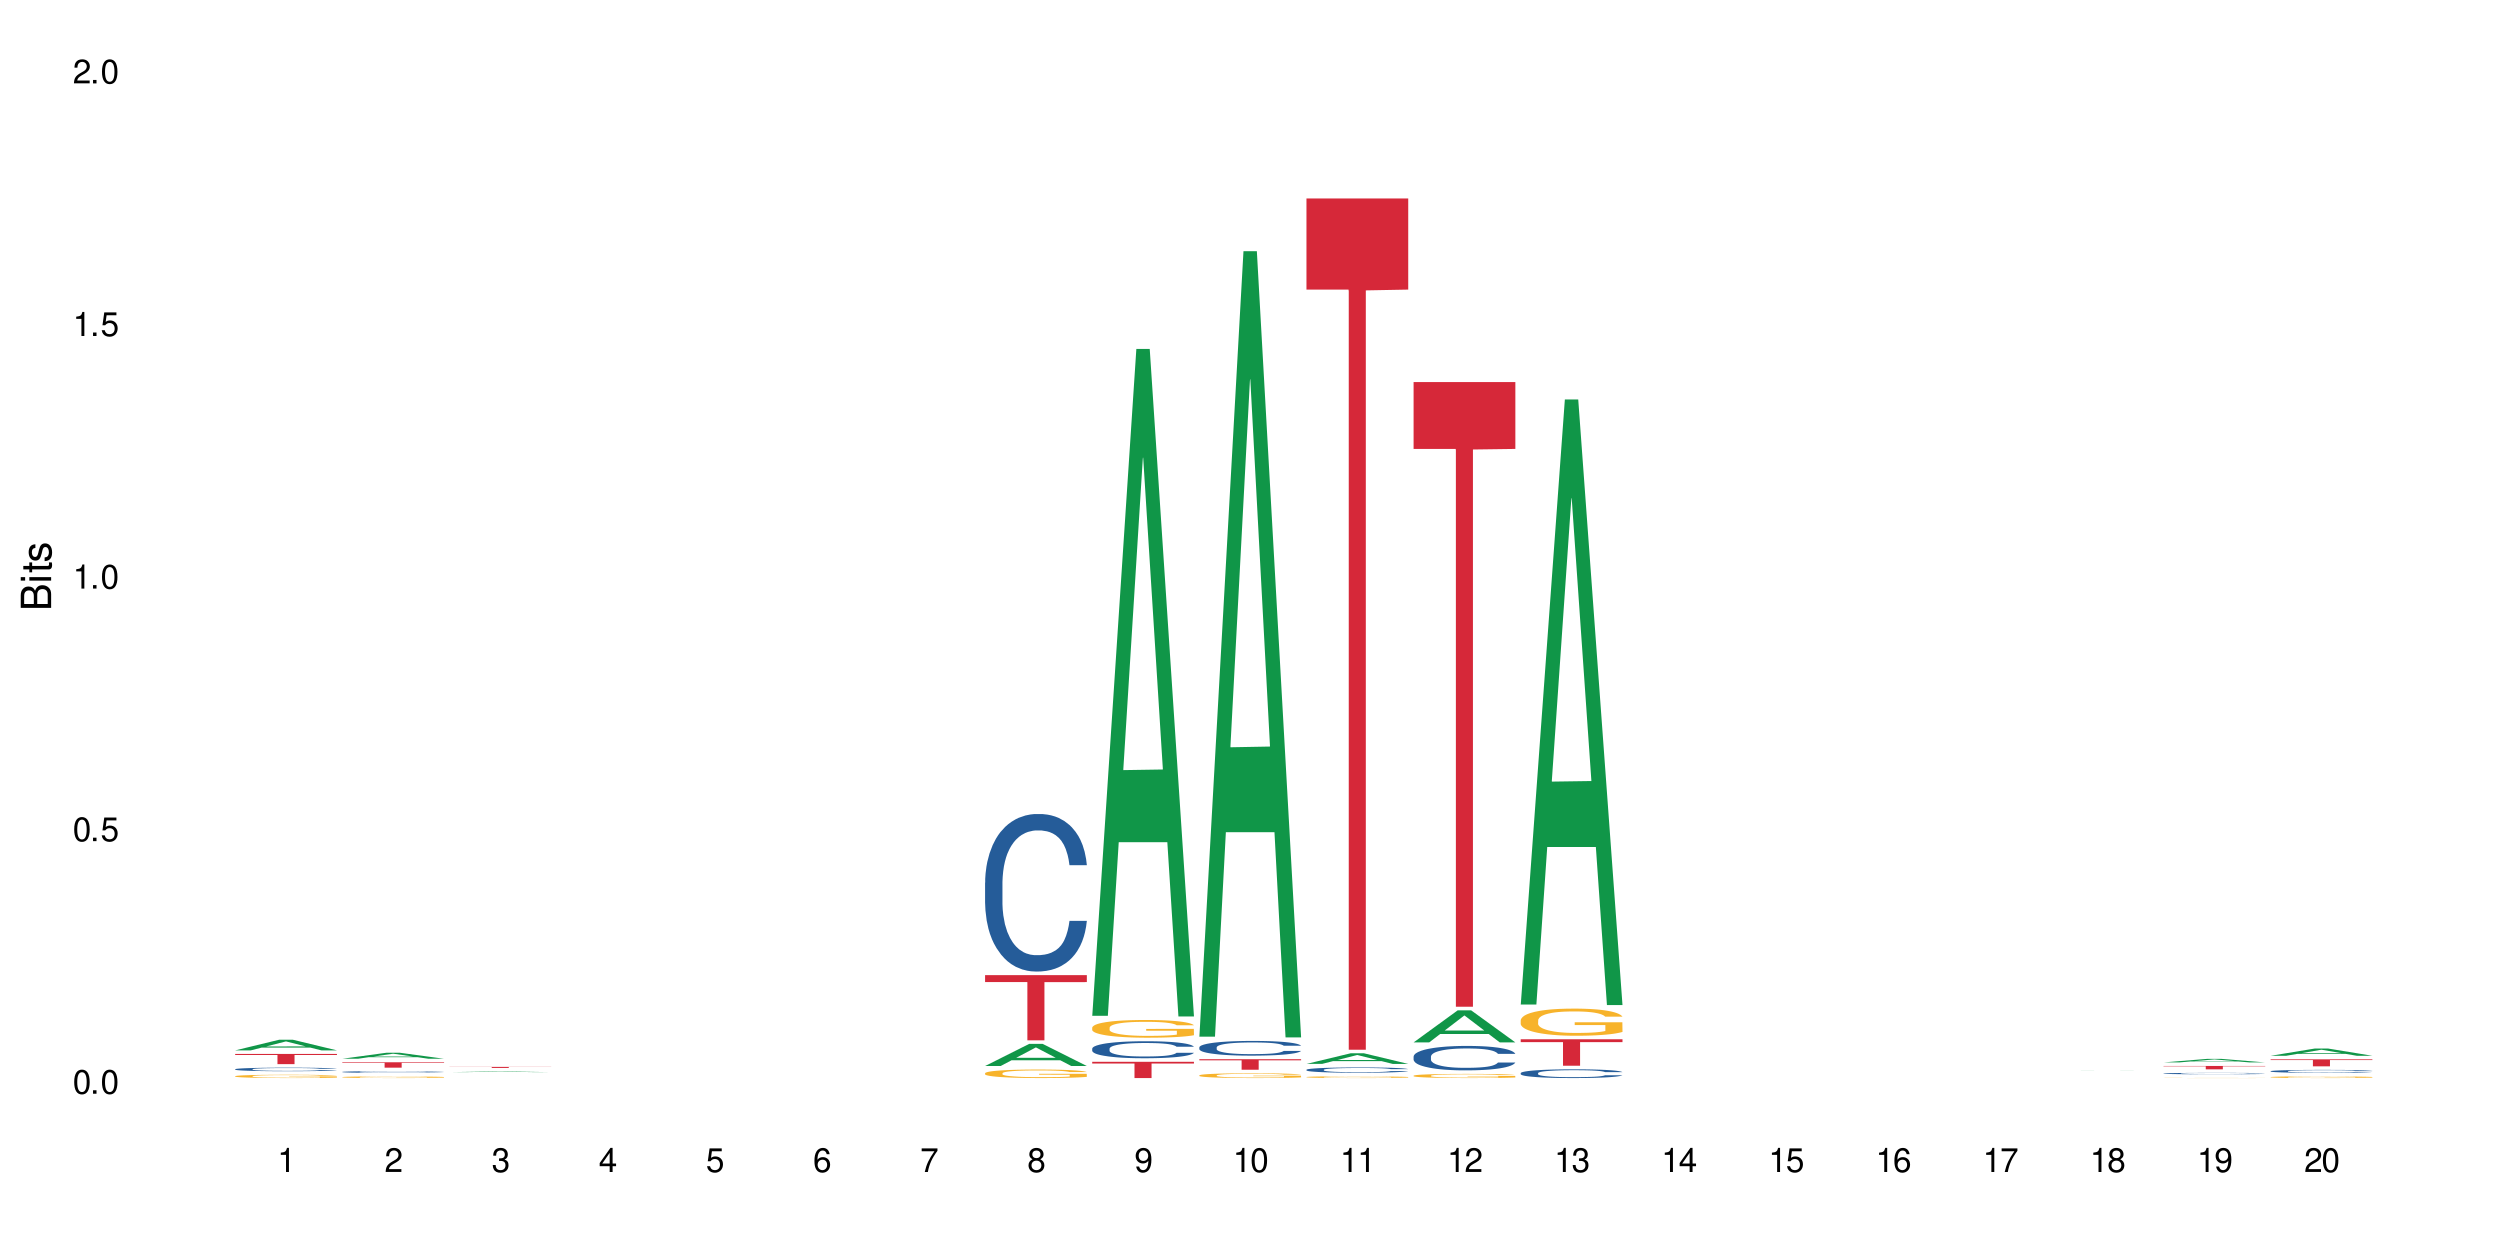 <?xml version="1.0" encoding="UTF-8"?>
<svg xmlns="http://www.w3.org/2000/svg" xmlns:xlink="http://www.w3.org/1999/xlink" width="720" height="360" viewBox="0 0 720 360">
<defs>
<g>
<g id="glyph-0-0">
</g>
<g id="glyph-0-1">
<path d="M 2.641 -6.938 C 2 -6.938 1.422 -6.656 1.078 -6.172 C 0.641 -5.562 0.406 -4.641 0.406 -3.359 C 0.406 -1.016 1.188 0.219 2.641 0.219 C 4.078 0.219 4.859 -1.016 4.859 -3.297 C 4.859 -4.641 4.656 -5.547 4.203 -6.172 C 3.844 -6.656 3.281 -6.938 2.641 -6.938 Z M 2.641 -6.188 C 3.547 -6.188 4 -5.25 4 -3.375 C 4 -1.406 3.562 -0.484 2.625 -0.484 C 1.734 -0.484 1.281 -1.438 1.281 -3.344 C 1.281 -5.25 1.734 -6.188 2.641 -6.188 Z M 2.641 -6.188 "/>
</g>
<g id="glyph-0-2">
<path d="M 1.828 -1 L 0.828 -1 L 0.828 0 L 1.828 0 Z M 1.828 -1 "/>
</g>
<g id="glyph-0-3">
<path d="M 4.562 -6.797 L 1.062 -6.797 L 0.547 -3.094 L 1.328 -3.094 C 1.719 -3.562 2.047 -3.734 2.578 -3.734 C 3.484 -3.734 4.062 -3.109 4.062 -2.094 C 4.062 -1.125 3.484 -0.531 2.578 -0.531 C 1.828 -0.531 1.375 -0.906 1.188 -1.672 L 0.328 -1.672 C 0.453 -1.109 0.547 -0.844 0.75 -0.594 C 1.125 -0.078 1.828 0.219 2.594 0.219 C 3.969 0.219 4.922 -0.781 4.922 -2.219 C 4.922 -3.562 4.031 -4.484 2.719 -4.484 C 2.25 -4.484 1.859 -4.359 1.469 -4.062 L 1.734 -5.969 L 4.562 -5.969 Z M 4.562 -6.797 "/>
</g>
<g id="glyph-0-4">
<path d="M 2.484 -4.938 L 2.484 0 L 3.328 0 L 3.328 -6.938 L 2.766 -6.938 C 2.469 -5.875 2.281 -5.734 0.984 -5.562 L 0.984 -4.938 Z M 2.484 -4.938 "/>
</g>
<g id="glyph-0-5">
<path d="M 4.859 -0.828 L 1.281 -0.828 C 1.359 -1.406 1.672 -1.781 2.5 -2.281 L 3.469 -2.828 C 4.406 -3.344 4.906 -4.062 4.906 -4.906 C 4.906 -5.484 4.672 -6.031 4.266 -6.406 C 3.859 -6.766 3.375 -6.938 2.719 -6.938 C 1.859 -6.938 1.219 -6.625 0.844 -6.031 C 0.609 -5.672 0.5 -5.234 0.484 -4.531 L 1.328 -4.531 C 1.359 -5.016 1.406 -5.281 1.531 -5.516 C 1.75 -5.938 2.188 -6.203 2.703 -6.203 C 3.469 -6.203 4.031 -5.641 4.031 -4.891 C 4.031 -4.344 3.719 -3.859 3.125 -3.516 L 2.234 -3 C 0.812 -2.172 0.406 -1.531 0.328 -0.016 L 4.859 -0.016 Z M 4.859 -0.828 "/>
</g>
<g id="glyph-0-6">
<path d="M 2.125 -3.188 L 2.578 -3.188 C 3.5 -3.188 3.984 -2.766 3.984 -1.922 C 3.984 -1.062 3.469 -0.531 2.594 -0.531 C 1.656 -0.531 1.203 -1 1.156 -2.016 L 0.312 -2.016 C 0.344 -1.453 0.438 -1.094 0.609 -0.781 C 0.953 -0.109 1.625 0.219 2.547 0.219 C 3.953 0.219 4.859 -0.625 4.859 -1.938 C 4.859 -2.828 4.516 -3.297 3.703 -3.594 C 4.344 -3.844 4.656 -4.328 4.656 -5.031 C 4.656 -6.219 3.875 -6.938 2.578 -6.938 C 1.203 -6.938 0.484 -6.172 0.453 -4.703 L 1.297 -4.703 C 1.312 -5.125 1.344 -5.359 1.453 -5.578 C 1.641 -5.969 2.062 -6.203 2.594 -6.203 C 3.344 -6.203 3.797 -5.75 3.797 -5 C 3.797 -4.516 3.609 -4.219 3.25 -4.047 C 3.016 -3.953 2.703 -3.922 2.125 -3.906 Z M 2.125 -3.188 "/>
</g>
<g id="glyph-0-7">
<path d="M 3.141 -1.672 L 3.141 0 L 3.984 0 L 3.984 -1.672 L 4.984 -1.672 L 4.984 -2.438 L 3.984 -2.438 L 3.984 -6.938 L 3.359 -6.938 L 0.266 -2.578 L 0.266 -1.672 Z M 3.141 -2.438 L 1 -2.438 L 3.141 -5.5 Z M 3.141 -2.438 "/>
</g>
<g id="glyph-0-8">
<path d="M 4.781 -5.125 C 4.609 -6.266 3.891 -6.938 2.844 -6.938 C 2.094 -6.938 1.422 -6.578 1.031 -5.953 C 0.594 -5.266 0.406 -4.422 0.406 -3.172 C 0.406 -2 0.578 -1.25 0.984 -0.641 C 1.359 -0.078 1.953 0.219 2.703 0.219 C 3.984 0.219 4.922 -0.75 4.922 -2.094 C 4.922 -3.375 4.062 -4.281 2.844 -4.281 C 2.172 -4.281 1.641 -4.031 1.281 -3.516 C 1.281 -5.234 1.828 -6.188 2.797 -6.188 C 3.391 -6.188 3.797 -5.797 3.938 -5.125 Z M 2.734 -3.531 C 3.547 -3.531 4.062 -2.953 4.062 -2.031 C 4.062 -1.156 3.484 -0.531 2.703 -0.531 C 1.922 -0.531 1.328 -1.188 1.328 -2.078 C 1.328 -2.938 1.906 -3.531 2.734 -3.531 Z M 2.734 -3.531 "/>
</g>
<g id="glyph-0-9">
<path d="M 4.984 -6.797 L 0.438 -6.797 L 0.438 -5.969 L 4.109 -5.969 C 2.5 -3.656 1.828 -2.234 1.328 0 L 2.219 0 C 2.594 -2.172 3.453 -4.047 4.984 -6.094 Z M 4.984 -6.797 "/>
</g>
<g id="glyph-0-10">
<path d="M 3.75 -3.656 C 4.469 -4.094 4.688 -4.438 4.688 -5.078 C 4.688 -6.172 3.844 -6.938 2.641 -6.938 C 1.438 -6.938 0.594 -6.172 0.594 -5.094 C 0.594 -4.438 0.812 -4.094 1.516 -3.656 C 0.734 -3.266 0.359 -2.703 0.359 -1.922 C 0.359 -0.656 1.281 0.219 2.641 0.219 C 3.984 0.219 4.922 -0.656 4.922 -1.922 C 4.922 -2.703 4.531 -3.266 3.75 -3.656 Z M 2.641 -6.188 C 3.359 -6.188 3.812 -5.75 3.812 -5.062 C 3.812 -4.406 3.344 -3.984 2.641 -3.984 C 1.922 -3.984 1.453 -4.406 1.453 -5.078 C 1.453 -5.75 1.922 -6.188 2.641 -6.188 Z M 2.641 -3.266 C 3.484 -3.266 4.062 -2.719 4.062 -1.906 C 4.062 -1.078 3.484 -0.531 2.625 -0.531 C 1.797 -0.531 1.219 -1.094 1.219 -1.906 C 1.219 -2.719 1.781 -3.266 2.641 -3.266 Z M 2.641 -3.266 "/>
</g>
<g id="glyph-0-11">
<path d="M 0.516 -1.578 C 0.672 -0.453 1.406 0.219 2.438 0.219 C 3.188 0.219 3.859 -0.141 4.266 -0.766 C 4.688 -1.453 4.891 -2.297 4.891 -3.547 C 4.891 -4.719 4.703 -5.453 4.312 -6.078 C 3.938 -6.641 3.344 -6.938 2.594 -6.938 C 1.297 -6.938 0.359 -5.969 0.359 -4.625 C 0.359 -3.344 1.234 -2.453 2.453 -2.453 C 3.094 -2.453 3.578 -2.672 4.016 -3.203 C 4 -1.484 3.469 -0.531 2.5 -0.531 C 1.906 -0.531 1.484 -0.906 1.359 -1.578 Z M 2.578 -6.203 C 3.375 -6.203 3.969 -5.531 3.969 -4.641 C 3.969 -3.797 3.391 -3.188 2.547 -3.188 C 1.734 -3.188 1.234 -3.766 1.234 -4.688 C 1.234 -5.562 1.797 -6.203 2.578 -6.203 Z M 2.578 -6.203 "/>
</g>
<g id="glyph-1-0">
</g>
<g id="glyph-1-1">
<path d="M 0 -0.953 L 0 -4.891 C 0 -5.719 -0.234 -6.344 -0.734 -6.797 C -1.188 -7.234 -1.812 -7.469 -2.5 -7.469 C -3.547 -7.469 -4.188 -7 -4.625 -5.875 C -4.984 -6.688 -5.625 -7.094 -6.531 -7.094 C -7.172 -7.094 -7.734 -6.859 -8.141 -6.391 C -8.562 -5.922 -8.75 -5.344 -8.75 -4.5 L -8.75 -0.953 Z M -4.984 -2.062 L -7.766 -2.062 L -7.766 -4.219 C -7.766 -4.844 -7.688 -5.203 -7.453 -5.5 C -7.219 -5.812 -6.859 -5.969 -6.375 -5.969 C -5.891 -5.969 -5.531 -5.812 -5.297 -5.5 C -5.062 -5.203 -4.984 -4.844 -4.984 -4.219 Z M -0.984 -2.062 L -4 -2.062 L -4 -4.781 C -4 -5.766 -3.438 -6.359 -2.484 -6.359 C -1.547 -6.359 -0.984 -5.766 -0.984 -4.781 Z M -0.984 -2.062 "/>
</g>
<g id="glyph-1-2">
<path d="M -6.281 -1.797 L -6.281 -0.797 L 0 -0.797 L 0 -1.797 Z M -8.75 -1.797 L -8.75 -0.797 L -7.484 -0.797 L -7.484 -1.797 Z M -8.75 -1.797 "/>
</g>
<g id="glyph-1-3">
<path d="M -6.281 -3.047 L -6.281 -2.016 L -8.016 -2.016 L -8.016 -1.016 L -6.281 -1.016 L -6.281 -0.172 L -5.469 -0.172 L -5.469 -1.016 L -0.719 -1.016 C -0.078 -1.016 0.281 -1.453 0.281 -2.234 C 0.281 -2.5 0.25 -2.719 0.188 -3.047 L -0.641 -3.047 C -0.609 -2.906 -0.594 -2.766 -0.594 -2.562 C -0.594 -2.141 -0.719 -2.016 -1.156 -2.016 L -5.469 -2.016 L -5.469 -3.047 Z M -6.281 -3.047 "/>
</g>
<g id="glyph-1-4">
<path d="M -4.531 -5.25 C -5.766 -5.25 -6.469 -4.422 -6.469 -2.969 C -6.469 -1.516 -5.719 -0.562 -4.547 -0.562 C -3.562 -0.562 -3.094 -1.062 -2.734 -2.562 L -2.516 -3.484 C -2.344 -4.188 -2.094 -4.469 -1.641 -4.469 C -1.047 -4.469 -0.641 -3.875 -0.641 -3 C -0.641 -2.453 -0.797 -2 -1.062 -1.75 C -1.25 -1.594 -1.422 -1.531 -1.875 -1.469 L -1.875 -0.406 C -0.422 -0.453 0.281 -1.266 0.281 -2.922 C 0.281 -4.5 -0.5 -5.516 -1.719 -5.516 C -2.656 -5.516 -3.172 -4.984 -3.469 -3.734 L -3.703 -2.766 C -3.891 -1.953 -4.156 -1.609 -4.594 -1.609 C -5.188 -1.609 -5.547 -2.125 -5.547 -2.938 C -5.547 -3.75 -5.203 -4.172 -4.531 -4.203 Z M -4.531 -5.25 "/>
</g>
</g>
</defs>
<rect x="-72" y="-36" width="864" height="432" fill="rgb(100%, 100%, 100%)" fill-opacity="1"/>
<path fill-rule="nonzero" fill="rgb(6.275%, 58.824%, 28.235%)" fill-opacity="1" d="M 67.73 302.508 L 67.762 302.504 L 80.445 299.434 L 84.297 299.434 L 97.043 302.508 L 92.562 302.508 L 89.371 301.707 L 75.371 301.707 L 72.238 302.508 L 67.73 302.508 L 76.719 301.375 L 88.086 301.371 L 82.418 299.938 L 82.355 299.934 L 82.293 299.941 L 76.688 301.371 L 76.719 301.375 Z M 67.73 302.508 "/>
<path fill-rule="nonzero" fill="rgb(14.51%, 36.078%, 60%)" fill-opacity="1" d="M 67.73 307.934 L 67.766 307.93 L 67.766 307.91 L 67.875 307.875 L 68.125 307.828 L 68.375 307.797 L 69.02 307.742 L 69.91 307.688 L 70.84 307.648 L 71.52 307.625 L 72.129 307.605 L 73.523 307.57 L 74.414 307.555 L 75.379 307.535 L 76.559 307.52 L 77.418 307.512 L 79.348 307.496 L 80.777 307.488 L 84.281 307.488 L 85.711 307.492 L 86.746 307.496 L 87.891 307.504 L 88.855 307.512 L 90.535 307.531 L 92.035 307.559 L 92.715 307.574 L 93.789 307.602 L 94.609 307.629 L 95.184 307.656 L 95.824 307.688 L 96.398 307.73 L 96.828 307.777 L 97.043 307.82 L 92.035 307.82 L 91.785 307.781 L 91.5 307.754 L 90.965 307.715 L 90.43 307.688 L 89.68 307.66 L 89 307.645 L 88.07 307.625 L 87.246 307.613 L 86.391 307.605 L 85.566 307.598 L 83.996 307.594 L 82.172 307.594 L 81.492 307.598 L 80.098 307.602 L 79.348 307.609 L 78.277 307.621 L 77.523 307.637 L 76.633 307.652 L 76.023 307.668 L 75.273 307.695 L 74.738 307.715 L 74.129 307.746 L 73.773 307.77 L 73.449 307.797 L 73.164 307.828 L 72.949 307.859 L 72.805 307.895 L 72.734 307.93 L 72.734 308.074 L 72.805 308.105 L 72.984 308.145 L 73.449 308.203 L 74.129 308.254 L 74.914 308.293 L 75.668 308.32 L 76.094 308.332 L 76.668 308.348 L 77.562 308.367 L 78.848 308.387 L 79.598 308.395 L 80.742 308.398 L 81.922 308.402 L 83.496 308.402 L 84.887 308.398 L 85.816 308.395 L 86.781 308.387 L 88.105 308.371 L 88.926 308.355 L 89.641 308.34 L 90.18 308.32 L 90.535 308.309 L 91.07 308.277 L 91.5 308.246 L 91.824 308.215 L 92.035 308.18 L 97.043 308.18 L 96.828 308.219 L 96.504 308.254 L 96.184 308.281 L 95.684 308.316 L 95.109 308.344 L 94.289 308.375 L 93.609 308.398 L 92.715 308.422 L 91.895 308.441 L 91 308.457 L 89.68 308.473 L 88.82 308.484 L 87.891 308.492 L 86.781 308.5 L 85.387 308.508 L 83.887 308.508 L 82.492 308.512 L 80.992 308.508 L 79.883 308.504 L 78.418 308.496 L 76.594 308.48 L 75.273 308.461 L 74.238 308.445 L 73.344 308.426 L 72.344 308.398 L 71.055 308.359 L 70.27 308.328 L 69.734 308.301 L 69.125 308.266 L 68.695 308.23 L 68.195 308.18 L 67.84 308.113 L 67.73 308.062 Z M 67.73 307.934 "/>
<path fill-rule="nonzero" fill="rgb(96.863%, 70.196%, 16.863%)" fill-opacity="1" d="M 67.73 309.934 L 67.766 309.934 L 67.766 309.918 L 67.91 309.879 L 68.266 309.824 L 68.73 309.781 L 69.23 309.746 L 69.555 309.727 L 70.09 309.699 L 70.555 309.684 L 71.734 309.645 L 73.234 309.605 L 74.059 309.59 L 74.988 309.574 L 76.309 309.559 L 76.918 309.555 L 78.777 309.539 L 80.887 309.531 L 83.207 309.527 L 84.281 309.527 L 85.746 309.531 L 87.746 309.543 L 88.891 309.551 L 89.785 309.559 L 90.715 309.57 L 91.859 309.59 L 92.93 309.609 L 93.789 309.629 L 94.645 309.656 L 95.359 309.684 L 95.969 309.715 L 96.504 309.75 L 96.828 309.781 L 97.043 309.812 L 92.074 309.812 L 91.785 309.781 L 91.465 309.758 L 90.93 309.73 L 90.395 309.707 L 89.855 309.691 L 88.855 309.668 L 87.996 309.656 L 86.926 309.645 L 85.891 309.637 L 84.711 309.629 L 82.102 309.629 L 80.383 309.633 L 79.383 309.641 L 78.668 309.648 L 77.668 309.66 L 77.059 309.672 L 76.703 309.68 L 75.629 309.707 L 74.914 309.73 L 74.523 309.746 L 74.023 309.773 L 73.664 309.797 L 73.27 309.832 L 73.059 309.855 L 72.77 309.914 L 72.734 310.07 L 72.844 310.105 L 73.059 310.141 L 73.344 310.172 L 73.773 310.203 L 74.199 310.23 L 74.953 310.262 L 75.594 310.285 L 76.094 310.301 L 77.059 310.324 L 77.453 310.332 L 78.383 310.348 L 79.348 310.359 L 80.527 310.371 L 81.422 310.375 L 82.852 310.379 L 84.672 310.379 L 86.82 310.375 L 88.176 310.367 L 89.105 310.359 L 89.715 310.355 L 90.465 310.344 L 91 310.336 L 91.5 310.328 L 92.109 310.312 L 92.109 310.105 L 83.281 310.105 L 83.281 310.008 L 97.004 310.004 L 97.043 310.344 L 96.289 310.367 L 95.359 310.391 L 94.469 310.41 L 93.539 310.422 L 92.215 310.441 L 91.145 310.449 L 89.5 310.461 L 87.996 310.469 L 86.426 310.477 L 85.031 310.477 L 83.387 310.48 L 81.922 310.477 L 80.348 310.473 L 79.098 310.465 L 77.953 310.457 L 76.809 310.445 L 75.379 310.426 L 74.449 310.41 L 73.484 310.395 L 72.52 310.371 L 71.664 310.348 L 71.09 310.332 L 70.52 310.309 L 69.91 310.285 L 69.34 310.254 L 68.91 310.227 L 68.516 310.195 L 68.23 310.168 L 67.945 310.129 L 67.801 310.098 L 67.73 310.07 Z M 67.73 309.934 "/>
<path fill-rule="nonzero" fill="rgb(83.922%, 15.686%, 22.353%)" fill-opacity="1" d="M 67.73 303.527 L 97.043 303.527 L 97.043 303.84 L 84.824 303.844 L 84.824 306.469 L 79.91 306.469 L 79.91 303.848 L 79.84 303.84 L 67.73 303.84 Z M 67.73 303.527 "/>
<path fill-rule="nonzero" fill="rgb(6.275%, 58.824%, 28.235%)" fill-opacity="1" d="M 98.582 304.922 L 98.613 304.918 L 111.297 303.191 L 115.148 303.191 L 127.895 304.922 L 123.418 304.922 L 120.223 304.469 L 106.223 304.469 L 103.094 304.922 L 98.582 304.922 L 107.57 304.285 L 118.938 304.281 L 113.27 303.473 L 113.207 303.473 L 113.145 303.477 L 107.539 304.281 L 107.57 304.285 Z M 98.582 304.922 "/>
<path fill-rule="nonzero" fill="rgb(14.51%, 36.078%, 60%)" fill-opacity="1" d="M 98.582 308.711 L 98.621 308.711 L 98.621 308.699 L 98.727 308.68 L 98.977 308.66 L 99.227 308.645 L 99.871 308.621 L 100.766 308.594 L 101.695 308.574 L 102.371 308.562 L 102.98 308.555 L 104.375 308.539 L 105.27 308.527 L 106.234 308.523 L 107.414 308.516 L 108.27 308.508 L 110.199 308.504 L 111.629 308.5 L 112.738 308.496 L 115.133 308.496 L 116.562 308.5 L 117.602 308.504 L 118.742 308.504 L 119.707 308.508 L 121.391 308.52 L 122.891 308.531 L 123.57 308.539 L 124.641 308.551 L 125.465 308.566 L 126.035 308.578 L 126.68 308.594 L 127.25 308.613 L 127.68 308.637 L 127.895 308.656 L 122.891 308.656 L 122.641 308.637 L 122.355 308.625 L 121.816 308.605 L 121.281 308.594 L 120.531 308.582 L 119.852 308.57 L 118.922 308.562 L 118.102 308.559 L 117.242 308.555 L 116.422 308.551 L 114.848 308.547 L 113.023 308.547 L 112.344 308.551 L 110.953 308.555 L 110.199 308.555 L 109.129 308.562 L 108.379 308.566 L 107.484 308.578 L 106.875 308.586 L 106.125 308.598 L 105.59 308.605 L 104.98 308.621 L 104.625 308.633 L 104.305 308.645 L 104.016 308.66 L 103.801 308.676 L 103.66 308.691 L 103.59 308.707 L 103.59 308.777 L 103.66 308.793 L 103.84 308.812 L 104.305 308.836 L 104.98 308.863 L 105.77 308.879 L 106.52 308.895 L 106.949 308.898 L 107.52 308.906 L 108.414 308.914 L 109.699 308.926 L 110.449 308.93 L 111.594 308.93 L 112.773 308.934 L 114.348 308.934 L 115.742 308.93 L 116.672 308.93 L 117.637 308.926 L 118.957 308.918 L 119.781 308.91 L 120.496 308.902 L 121.031 308.895 L 121.391 308.887 L 121.926 308.875 L 122.355 308.859 L 122.676 308.844 L 122.891 308.828 L 127.895 308.828 L 127.68 308.844 L 127.359 308.863 L 127.035 308.875 L 126.535 308.891 L 125.965 308.906 L 125.141 308.922 L 124.461 308.93 L 123.57 308.941 L 122.746 308.949 L 121.852 308.957 L 120.531 308.965 L 119.672 308.973 L 118.742 308.977 L 117.637 308.98 L 116.242 308.98 L 114.742 308.984 L 111.844 308.984 L 110.738 308.98 L 109.27 308.977 L 107.449 308.969 L 106.125 308.961 L 105.09 308.953 L 104.195 308.945 L 103.195 308.93 L 101.906 308.91 L 101.121 308.898 L 100.586 308.883 L 99.977 308.867 L 99.551 308.852 L 99.047 308.828 L 98.691 308.797 L 98.582 308.77 Z M 98.582 308.711 "/>
<path fill-rule="nonzero" fill="rgb(96.863%, 70.196%, 16.863%)" fill-opacity="1" d="M 98.582 310.207 L 98.621 310.207 L 98.621 310.195 L 98.762 310.176 L 99.121 310.148 L 99.586 310.129 L 100.086 310.109 L 100.406 310.102 L 100.941 310.09 L 101.406 310.078 L 102.586 310.059 L 104.09 310.039 L 104.91 310.031 L 105.84 310.023 L 107.164 310.016 L 107.77 310.016 L 109.629 310.008 L 111.738 310.004 L 114.062 310 L 115.133 310 L 116.598 310.004 L 118.602 310.008 L 119.746 310.012 L 120.637 310.016 L 121.566 310.023 L 122.711 310.031 L 123.785 310.043 L 124.641 310.051 L 125.5 310.066 L 126.215 310.078 L 126.82 310.094 L 127.359 310.113 L 127.68 310.129 L 127.895 310.145 L 122.926 310.145 L 122.641 310.129 L 122.316 310.117 L 121.781 310.102 L 121.246 310.09 L 120.711 310.082 L 119.707 310.07 L 118.852 310.066 L 117.777 310.059 L 116.742 310.055 L 115.562 310.051 L 112.953 310.051 L 111.238 310.055 L 110.238 310.059 L 109.523 310.062 L 108.52 310.066 L 107.914 310.074 L 107.555 310.078 L 106.484 310.09 L 105.77 310.102 L 105.375 310.109 L 104.875 310.125 L 104.516 310.137 L 104.125 310.152 L 103.91 310.168 L 103.625 310.195 L 103.59 310.273 L 103.695 310.289 L 103.91 310.309 L 104.195 310.324 L 105.055 310.355 L 105.805 310.371 L 106.449 310.383 L 106.949 310.391 L 107.914 310.402 L 108.305 310.406 L 109.234 310.414 L 110.199 310.418 L 111.379 310.426 L 112.273 310.426 L 113.703 310.43 L 115.527 310.43 L 117.672 310.426 L 119.031 310.422 L 119.957 310.418 L 120.566 310.418 L 121.316 310.41 L 121.852 310.406 L 122.355 310.402 L 122.961 310.395 L 122.961 310.289 L 114.133 310.289 L 114.133 310.242 L 127.859 310.242 L 127.895 310.41 L 127.145 310.422 L 126.215 310.434 L 125.32 310.445 L 124.391 310.449 L 123.07 310.461 L 121.996 310.465 L 120.352 310.469 L 118.852 310.477 L 117.277 310.477 L 115.883 310.48 L 114.238 310.48 L 112.773 310.477 L 111.203 310.477 L 109.949 310.473 L 108.809 310.469 L 107.664 310.461 L 106.234 310.453 L 105.305 310.445 L 104.34 310.438 L 103.375 310.426 L 102.516 310.414 L 101.945 310.406 L 101.371 310.395 L 100.766 310.379 L 100.191 310.367 L 99.762 310.352 L 99.371 310.336 L 99.086 310.324 L 98.797 310.305 L 98.656 310.289 L 98.582 310.273 Z M 98.582 310.207 "/>
<path fill-rule="nonzero" fill="rgb(83.922%, 15.686%, 22.353%)" fill-opacity="1" d="M 98.582 305.941 L 127.895 305.941 L 127.895 306.105 L 115.68 306.105 L 115.68 307.48 L 110.766 307.48 L 110.766 306.109 L 110.691 306.105 L 98.582 306.105 Z M 98.582 305.941 "/>
<path fill-rule="nonzero" fill="rgb(6.275%, 58.824%, 28.235%)" fill-opacity="1" d="M 129.438 308.781 L 129.469 308.781 L 142.152 308.586 L 146.004 308.586 L 158.746 308.781 L 154.27 308.781 L 151.074 308.73 L 137.078 308.73 L 133.945 308.781 L 129.438 308.781 L 138.426 308.707 L 149.793 308.707 L 144.125 308.617 L 143.996 308.617 L 138.395 308.707 L 138.426 308.707 Z M 129.438 308.781 "/>
<path fill-rule="nonzero" fill="rgb(83.922%, 15.686%, 22.353%)" fill-opacity="1" d="M 129.438 307.262 L 158.746 307.262 L 158.746 307.297 L 146.531 307.297 L 146.531 307.566 L 141.617 307.566 L 141.617 307.297 L 129.438 307.297 Z M 129.438 307.262 "/>
<path fill-rule="nonzero" fill="rgb(6.275%, 58.824%, 28.235%)" fill-opacity="1" d="M 283.703 307.004 L 283.734 307 L 296.414 300.633 L 300.266 300.633 L 313.012 307.012 L 308.535 307.012 L 305.34 305.348 L 291.344 305.348 L 288.211 307.004 L 283.703 307.004 L 292.688 304.656 L 304.055 304.652 L 298.387 301.676 L 298.324 301.668 L 298.262 301.688 L 292.656 304.652 L 292.688 304.656 Z M 283.703 307.004 "/>
<path fill-rule="nonzero" fill="rgb(14.51%, 36.078%, 60%)" fill-opacity="1" d="M 283.703 254.188 L 283.738 254.145 L 283.738 253.152 L 283.844 251.574 L 284.094 249.586 L 284.344 248.215 L 284.988 245.77 L 285.883 243.406 L 286.812 241.582 L 287.492 240.504 L 288.098 239.672 L 289.492 238.141 L 290.387 237.352 L 291.352 236.648 L 292.531 235.941 L 293.387 235.527 L 295.316 234.863 L 296.746 234.574 L 297.855 234.449 L 300.25 234.449 L 301.68 234.613 L 302.719 234.82 L 303.859 235.152 L 304.828 235.527 L 306.508 236.438 L 308.008 237.602 L 308.688 238.266 L 309.758 239.551 L 310.582 240.793 L 311.152 241.871 L 311.797 243.406 L 312.367 245.273 L 312.797 247.387 L 313.012 249.168 L 308.008 249.168 L 307.758 247.512 L 307.473 246.227 L 306.934 244.527 L 306.398 243.324 L 305.648 242.121 L 304.969 241.332 L 304.039 240.543 L 303.219 240.047 L 302.359 239.672 L 301.539 239.426 L 299.965 239.176 L 298.141 239.176 L 297.465 239.258 L 296.07 239.59 L 295.316 239.883 L 294.246 240.461 L 293.496 241 L 292.602 241.828 L 291.992 242.535 L 291.242 243.613 L 290.707 244.566 L 290.098 245.934 L 289.742 246.973 L 289.422 248.133 L 289.133 249.5 L 288.922 250.953 L 288.777 252.488 L 288.707 253.98 L 288.707 260.406 L 288.777 261.898 L 288.957 263.641 L 289.422 266.172 L 290.098 268.367 L 290.887 270.109 L 291.637 271.355 L 292.066 271.934 L 292.637 272.598 L 293.531 273.43 L 294.816 274.258 L 295.57 274.59 L 296.711 274.922 L 297.891 275.086 L 299.465 275.086 L 300.859 274.922 L 301.789 274.715 L 302.754 274.383 L 304.074 273.676 L 304.898 273.012 L 305.613 272.227 L 306.148 271.438 L 306.508 270.773 L 307.043 269.488 L 307.473 268.078 L 307.793 266.629 L 308.008 265.219 L 313.012 265.219 L 312.797 266.875 L 312.477 268.492 L 312.152 269.695 L 311.652 271.148 L 311.082 272.434 L 310.258 273.883 L 309.582 274.84 L 308.688 275.875 L 307.863 276.664 L 306.973 277.367 L 305.648 278.195 L 304.789 278.613 L 303.859 278.984 L 302.754 279.316 L 301.359 279.605 L 299.859 279.773 L 298.465 279.812 L 296.961 279.73 L 295.855 279.566 L 294.391 279.191 L 292.566 278.445 L 291.242 277.656 L 290.207 276.871 L 289.312 276.039 L 288.312 274.922 L 287.027 273.098 L 286.238 271.688 L 285.703 270.527 L 285.094 268.906 L 284.668 267.457 L 284.168 265.133 L 283.809 262.191 L 283.703 259.91 Z M 283.703 254.188 "/>
<path fill-rule="nonzero" fill="rgb(96.863%, 70.196%, 16.863%)" fill-opacity="1" d="M 283.703 309.078 L 283.738 309.078 L 283.738 309.031 L 283.879 308.93 L 284.238 308.793 L 284.703 308.68 L 285.203 308.59 L 285.523 308.543 L 286.059 308.473 L 286.523 308.426 L 287.703 308.324 L 289.207 308.23 L 290.027 308.191 L 290.957 308.152 L 292.281 308.109 L 292.887 308.094 L 294.746 308.059 L 296.855 308.035 L 299.18 308.027 L 300.25 308.031 L 301.715 308.039 L 303.719 308.066 L 304.863 308.086 L 305.754 308.109 L 306.684 308.141 L 307.828 308.184 L 308.902 308.238 L 309.758 308.289 L 310.617 308.359 L 311.332 308.43 L 311.938 308.508 L 312.477 308.602 L 312.797 308.68 L 313.012 308.758 L 308.043 308.758 L 307.758 308.68 L 307.434 308.621 L 306.898 308.547 L 306.363 308.492 L 305.828 308.449 L 304.828 308.391 L 303.969 308.355 L 302.895 308.324 L 301.859 308.305 L 300.68 308.289 L 299.965 308.285 L 298.07 308.285 L 296.355 308.301 L 295.355 308.32 L 294.641 308.34 L 293.637 308.371 L 293.031 308.398 L 292.672 308.418 L 291.602 308.484 L 290.887 308.547 L 290.492 308.59 L 289.992 308.656 L 289.637 308.719 L 289.242 308.809 L 289.027 308.875 L 288.742 309.027 L 288.707 309.43 L 288.812 309.516 L 289.027 309.605 L 289.312 309.688 L 289.742 309.773 L 290.172 309.836 L 290.922 309.926 L 291.566 309.98 L 292.066 310.02 L 293.031 310.082 L 293.422 310.102 L 294.352 310.141 L 295.316 310.172 L 296.496 310.199 L 297.391 310.211 L 298.82 310.223 L 300.645 310.223 L 302.789 310.211 L 304.148 310.191 L 305.078 310.176 L 305.684 310.16 L 306.434 310.133 L 306.973 310.113 L 307.473 310.086 L 308.078 310.051 L 308.078 309.516 L 299.25 309.512 L 299.25 309.262 L 312.977 309.258 L 313.012 310.133 L 312.262 310.195 L 311.332 310.254 L 310.438 310.297 L 309.508 310.336 L 308.188 310.379 L 307.113 310.406 L 305.469 310.438 L 303.969 310.457 L 302.395 310.469 L 301 310.477 L 299.355 310.48 L 297.891 310.473 L 296.32 310.461 L 295.066 310.441 L 293.926 310.422 L 292.781 310.391 L 291.352 310.344 L 290.422 310.309 L 289.457 310.258 L 288.492 310.203 L 287.633 310.145 L 287.062 310.098 L 286.488 310.043 L 285.883 309.977 L 285.309 309.898 L 284.883 309.832 L 284.488 309.75 L 284.203 309.68 L 283.914 309.578 L 283.773 309.496 L 283.703 309.426 Z M 283.703 309.078 "/>
<path fill-rule="nonzero" fill="rgb(83.922%, 15.686%, 22.353%)" fill-opacity="1" d="M 283.703 280.832 L 313.012 280.832 L 313.012 282.844 L 300.797 282.859 L 300.797 299.617 L 295.883 299.617 L 295.883 282.879 L 295.809 282.844 L 283.703 282.844 Z M 283.703 280.832 "/>
<path fill-rule="nonzero" fill="rgb(6.275%, 58.824%, 28.235%)" fill-opacity="1" d="M 314.555 292.555 L 314.586 292.375 L 327.27 100.488 L 331.121 100.488 L 343.863 292.738 L 339.387 292.738 L 336.191 242.555 L 322.195 242.555 L 319.062 292.555 L 314.555 292.555 L 323.543 221.793 L 334.91 221.613 L 329.242 131.898 L 329.18 131.719 L 329.117 132.258 L 323.512 221.613 L 323.543 221.793 Z M 314.555 292.555 "/>
<path fill-rule="nonzero" fill="rgb(14.51%, 36.078%, 60%)" fill-opacity="1" d="M 314.555 302.012 L 314.59 302.004 L 314.59 301.898 L 314.695 301.727 L 314.949 301.512 L 315.199 301.367 L 315.84 301.102 L 316.734 300.848 L 317.664 300.648 L 318.344 300.531 L 318.949 300.441 L 320.344 300.277 L 321.238 300.191 L 322.203 300.117 L 323.383 300.039 L 324.242 299.996 L 326.172 299.926 L 327.602 299.895 L 328.711 299.879 L 331.105 299.879 L 332.535 299.898 L 333.57 299.918 L 334.715 299.957 L 335.68 299.996 L 337.359 300.094 L 338.859 300.219 L 339.539 300.293 L 340.613 300.43 L 341.434 300.562 L 342.004 300.68 L 342.648 300.848 L 343.223 301.047 L 343.648 301.277 L 343.863 301.469 L 338.859 301.469 L 338.609 301.289 L 338.324 301.152 L 337.789 300.969 L 337.25 300.836 L 336.5 300.707 L 335.82 300.621 L 334.895 300.539 L 334.07 300.484 L 333.211 300.441 L 332.391 300.418 L 330.816 300.391 L 328.996 300.391 L 328.316 300.398 L 326.922 300.434 L 326.172 300.465 L 325.098 300.527 L 324.348 300.586 L 323.453 300.676 L 322.848 300.754 L 322.098 300.867 L 321.559 300.973 L 320.953 301.121 L 320.594 301.23 L 320.273 301.355 L 319.988 301.504 L 319.773 301.66 L 319.629 301.828 L 319.559 301.988 L 319.559 302.68 L 319.629 302.844 L 319.809 303.031 L 320.273 303.305 L 320.953 303.539 L 321.738 303.73 L 322.488 303.863 L 322.918 303.926 L 323.492 303.996 L 324.383 304.086 L 325.672 304.176 L 326.422 304.211 L 327.566 304.246 L 328.746 304.266 L 330.316 304.266 L 331.711 304.246 L 332.641 304.227 L 333.605 304.191 L 334.93 304.113 L 335.75 304.043 L 336.465 303.957 L 337 303.871 L 337.359 303.801 L 337.895 303.66 L 338.324 303.508 L 338.645 303.352 L 338.859 303.199 L 343.863 303.199 L 343.648 303.379 L 343.328 303.555 L 343.008 303.684 L 342.508 303.84 L 341.934 303.98 L 341.113 304.137 L 340.434 304.238 L 339.539 304.352 L 338.719 304.438 L 337.824 304.512 L 336.5 304.602 L 335.645 304.645 L 334.715 304.688 L 333.605 304.723 L 332.211 304.754 L 330.711 304.773 L 329.316 304.777 L 327.816 304.766 L 326.707 304.75 L 325.242 304.707 L 323.418 304.629 L 322.098 304.543 L 321.059 304.457 L 320.168 304.367 L 319.164 304.246 L 317.879 304.051 L 317.094 303.898 L 316.555 303.773 L 315.949 303.598 L 315.52 303.441 L 315.02 303.191 L 314.66 302.875 L 314.555 302.629 Z M 314.555 302.012 "/>
<path fill-rule="nonzero" fill="rgb(96.863%, 70.196%, 16.863%)" fill-opacity="1" d="M 314.555 295.941 L 314.59 295.938 L 314.59 295.844 L 314.734 295.633 L 315.09 295.344 L 315.555 295.105 L 316.055 294.922 L 316.379 294.82 L 316.914 294.684 L 317.379 294.578 L 318.559 294.371 L 320.059 294.172 L 320.883 294.09 L 321.809 294.012 L 323.133 293.922 L 323.742 293.891 L 325.598 293.816 L 327.707 293.77 L 330.031 293.754 L 331.105 293.758 L 332.57 293.777 L 334.57 293.828 L 335.715 293.875 L 336.609 293.922 L 337.539 293.984 L 338.68 294.074 L 339.754 294.188 L 340.613 294.301 L 341.469 294.441 L 342.184 294.59 L 342.793 294.754 L 343.328 294.949 L 343.648 295.113 L 343.863 295.273 L 338.895 295.273 L 338.609 295.113 L 338.289 294.984 L 337.754 294.832 L 337.215 294.719 L 336.68 294.633 L 335.68 294.508 L 334.82 294.434 L 333.75 294.371 L 332.711 294.328 L 331.531 294.301 L 330.816 294.289 L 328.922 294.289 L 327.207 294.324 L 326.207 294.359 L 325.492 294.398 L 324.492 294.469 L 323.883 294.523 L 323.527 294.562 L 322.453 294.707 L 321.738 294.836 L 321.344 294.926 L 320.844 295.066 L 320.488 295.191 L 320.094 295.379 L 319.879 295.516 L 319.594 295.836 L 319.559 296.676 L 319.664 296.852 L 319.879 297.043 L 320.168 297.211 L 320.594 297.387 L 321.023 297.523 L 321.773 297.703 L 322.418 297.828 L 322.918 297.906 L 323.883 298.031 L 324.277 298.074 L 325.207 298.156 L 326.172 298.223 L 327.352 298.277 L 328.246 298.309 L 329.676 298.332 L 331.496 298.332 L 333.641 298.301 L 335 298.266 L 335.93 298.227 L 336.535 298.195 L 337.289 298.145 L 337.824 298.098 L 338.324 298.047 L 338.934 297.965 L 338.934 296.852 L 330.102 296.848 L 330.102 296.324 L 343.828 296.32 L 343.863 298.145 L 343.113 298.27 L 342.184 298.391 L 341.289 298.484 L 340.363 298.562 L 339.039 298.652 L 337.965 298.707 L 336.324 298.773 L 334.82 298.816 L 333.25 298.844 L 331.855 298.855 L 330.211 298.863 L 328.746 298.852 L 327.172 298.824 L 325.922 298.789 L 324.777 298.742 L 323.633 298.68 L 322.203 298.582 L 321.273 298.504 L 320.309 298.406 L 319.344 298.289 L 318.484 298.164 L 317.914 298.062 L 317.344 297.953 L 316.734 297.812 L 316.164 297.652 L 315.734 297.508 L 315.34 297.348 L 315.055 297.191 L 314.77 296.98 L 314.625 296.812 L 314.555 296.668 Z M 314.555 295.941 "/>
<path fill-rule="nonzero" fill="rgb(83.922%, 15.686%, 22.353%)" fill-opacity="1" d="M 314.555 305.793 L 343.863 305.793 L 343.863 306.297 L 331.648 306.301 L 331.648 310.48 L 326.734 310.48 L 326.734 306.305 L 326.664 306.297 L 314.555 306.297 Z M 314.555 305.793 "/>
<path fill-rule="nonzero" fill="rgb(6.275%, 58.824%, 28.235%)" fill-opacity="1" d="M 345.406 298.559 L 345.438 298.348 L 358.121 72.34 L 361.973 72.34 L 374.719 298.773 L 370.238 298.773 L 367.047 239.668 L 353.047 239.668 L 349.918 298.559 L 345.406 298.559 L 354.395 215.215 L 365.762 215.004 L 360.094 109.336 L 360.031 109.125 L 359.969 109.762 L 354.363 215.004 L 354.395 215.215 Z M 345.406 298.559 "/>
<path fill-rule="nonzero" fill="rgb(14.51%, 36.078%, 60%)" fill-opacity="1" d="M 345.406 301.633 L 345.441 301.629 L 345.441 301.535 L 345.551 301.391 L 345.801 301.203 L 346.051 301.074 L 346.695 300.848 L 347.586 300.625 L 348.516 300.457 L 349.195 300.355 L 349.805 300.277 L 351.199 300.133 L 352.09 300.062 L 353.055 299.996 L 354.234 299.93 L 355.094 299.891 L 357.023 299.828 L 358.453 299.801 L 359.562 299.789 L 361.957 299.789 L 363.387 299.805 L 364.422 299.824 L 365.566 299.855 L 366.531 299.891 L 368.211 299.977 L 369.715 300.082 L 370.391 300.145 L 371.465 300.266 L 372.285 300.383 L 372.859 300.484 L 373.504 300.625 L 374.074 300.801 L 374.504 301 L 374.719 301.164 L 369.715 301.164 L 369.465 301.012 L 369.176 300.891 L 368.641 300.73 L 368.105 300.617 L 367.355 300.508 L 366.676 300.434 L 365.746 300.359 L 364.922 300.312 L 364.066 300.277 L 363.242 300.254 L 361.672 300.23 L 359.848 300.23 L 359.168 300.238 L 357.773 300.27 L 357.023 300.297 L 355.953 300.352 L 355.199 300.402 L 354.309 300.48 L 353.699 300.547 L 352.949 300.645 L 352.414 300.734 L 351.805 300.863 L 351.449 300.961 L 351.125 301.066 L 350.84 301.195 L 350.625 301.332 L 350.484 301.477 L 350.41 301.613 L 350.41 302.215 L 350.484 302.355 L 350.66 302.516 L 351.125 302.754 L 351.805 302.957 L 352.59 303.121 L 353.344 303.238 L 353.77 303.293 L 354.344 303.355 L 355.238 303.43 L 356.523 303.508 L 357.273 303.539 L 358.418 303.57 L 359.598 303.586 L 361.172 303.586 L 362.562 303.57 L 363.492 303.551 L 364.457 303.52 L 365.781 303.453 L 366.605 303.395 L 367.32 303.32 L 367.855 303.246 L 368.211 303.184 L 368.75 303.062 L 369.176 302.934 L 369.5 302.797 L 369.715 302.664 L 374.719 302.664 L 374.504 302.82 L 374.18 302.969 L 373.859 303.082 L 373.359 303.219 L 372.789 303.34 L 371.965 303.473 L 371.285 303.562 L 370.391 303.66 L 369.57 303.734 L 368.676 303.801 L 367.355 303.879 L 366.496 303.914 L 365.566 303.949 L 364.457 303.98 L 363.066 304.008 L 361.562 304.023 L 360.168 304.027 L 358.668 304.02 L 357.559 304.004 L 356.094 303.969 L 354.273 303.898 L 352.949 303.828 L 351.914 303.754 L 351.02 303.676 L 350.02 303.57 L 348.73 303.402 L 347.945 303.27 L 347.41 303.16 L 346.801 303.008 L 346.371 302.875 L 345.871 302.656 L 345.516 302.383 L 345.406 302.168 Z M 345.406 301.633 "/>
<path fill-rule="nonzero" fill="rgb(96.863%, 70.196%, 16.863%)" fill-opacity="1" d="M 345.406 309.695 L 345.441 309.695 L 345.441 309.668 L 345.586 309.613 L 345.945 309.535 L 346.406 309.469 L 346.91 309.422 L 347.23 309.395 L 347.766 309.355 L 348.23 309.328 L 349.41 309.273 L 350.91 309.219 L 351.734 309.199 L 352.664 309.176 L 353.984 309.152 L 354.594 309.145 L 356.453 309.125 L 358.562 309.109 L 360.883 309.105 L 361.957 309.109 L 363.422 309.113 L 365.426 309.129 L 366.566 309.141 L 367.461 309.152 L 368.391 309.168 L 369.535 309.195 L 370.605 309.223 L 371.465 309.254 L 372.324 309.293 L 373.039 309.332 L 373.645 309.375 L 374.18 309.43 L 374.504 309.473 L 374.719 309.516 L 369.75 309.516 L 369.465 309.473 L 369.141 309.438 L 368.605 309.398 L 368.07 309.367 L 367.531 309.344 L 366.531 309.309 L 365.676 309.289 L 364.602 309.273 L 363.566 309.262 L 362.387 309.254 L 361.672 309.25 L 359.777 309.25 L 358.062 309.262 L 357.059 309.27 L 356.344 309.281 L 355.344 309.301 L 354.738 309.312 L 354.379 309.324 L 353.309 309.363 L 352.59 309.398 L 352.199 309.422 L 351.699 309.461 L 351.34 309.492 L 350.949 309.543 L 350.734 309.582 L 350.445 309.664 L 350.41 309.891 L 350.52 309.938 L 350.734 309.992 L 351.02 310.035 L 351.449 310.082 L 351.875 310.121 L 352.629 310.168 L 353.27 310.199 L 353.77 310.223 L 354.738 310.258 L 355.129 310.266 L 356.059 310.289 L 357.023 310.309 L 358.203 310.324 L 359.098 310.328 L 360.527 310.336 L 362.352 310.336 L 364.496 310.328 L 365.852 310.32 L 366.781 310.309 L 367.391 310.301 L 368.141 310.285 L 368.676 310.273 L 369.176 310.258 L 369.785 310.238 L 369.785 309.938 L 360.957 309.938 L 360.957 309.797 L 374.684 309.797 L 374.719 310.285 L 373.969 310.32 L 373.039 310.352 L 372.145 310.379 L 371.215 310.398 L 369.891 310.422 L 368.82 310.438 L 367.176 310.457 L 365.676 310.465 L 364.102 310.473 L 362.707 310.477 L 361.062 310.48 L 359.598 310.477 L 358.023 310.469 L 356.773 310.457 L 355.629 310.445 L 354.484 310.43 L 353.055 310.402 L 352.129 310.383 L 351.16 310.355 L 350.195 310.324 L 349.34 310.293 L 348.766 310.266 L 348.195 310.234 L 347.586 310.195 L 347.016 310.156 L 346.586 310.117 L 346.195 310.07 L 345.906 310.031 L 345.621 309.973 L 345.48 309.93 L 345.406 309.891 Z M 345.406 309.695 "/>
<path fill-rule="nonzero" fill="rgb(83.922%, 15.686%, 22.353%)" fill-opacity="1" d="M 345.406 305.047 L 374.719 305.047 L 374.719 305.371 L 362.5 305.375 L 362.5 308.09 L 357.586 308.09 L 357.586 305.379 L 357.516 305.371 L 345.406 305.371 Z M 345.406 305.047 "/>
<path fill-rule="nonzero" fill="rgb(6.275%, 58.824%, 28.235%)" fill-opacity="1" d="M 376.262 306.402 L 376.293 306.398 L 388.973 303.348 L 392.824 303.348 L 405.57 306.406 L 401.094 306.406 L 397.898 305.609 L 383.902 305.609 L 380.77 306.402 L 376.262 306.402 L 385.246 305.277 L 396.613 305.273 L 390.945 303.848 L 390.883 303.848 L 390.82 303.855 L 385.215 305.273 L 385.246 305.277 Z M 376.262 306.402 "/>
<path fill-rule="nonzero" fill="rgb(14.51%, 36.078%, 60%)" fill-opacity="1" d="M 376.262 308.09 L 376.297 308.086 L 376.297 308.055 L 376.402 308 L 376.652 307.934 L 376.902 307.887 L 377.547 307.805 L 378.441 307.727 L 379.371 307.664 L 380.051 307.625 L 380.656 307.598 L 382.051 307.547 L 382.945 307.52 L 383.91 307.496 L 385.09 307.473 L 385.945 307.461 L 387.879 307.438 L 389.309 307.426 L 390.414 307.422 L 392.809 307.422 L 394.238 307.43 L 395.277 307.434 L 396.418 307.445 L 397.387 307.461 L 399.066 307.488 L 400.566 307.527 L 401.246 307.551 L 402.316 307.594 L 403.141 307.637 L 403.711 307.672 L 404.355 307.727 L 404.926 307.789 L 405.355 307.859 L 405.57 307.918 L 400.566 307.918 L 400.316 307.863 L 400.031 307.82 L 399.492 307.762 L 398.957 307.723 L 398.207 307.68 L 397.527 307.656 L 396.598 307.629 L 395.777 307.613 L 394.918 307.598 L 394.098 307.59 L 392.523 307.582 L 390.699 307.582 L 390.023 307.586 L 388.629 307.598 L 387.879 307.605 L 386.805 307.625 L 386.055 307.645 L 385.16 307.672 L 384.555 307.695 L 383.801 307.73 L 383.266 307.766 L 382.66 307.809 L 382.301 307.844 L 381.98 307.883 L 381.691 307.93 L 381.48 307.98 L 381.336 308.031 L 381.266 308.082 L 381.266 308.297 L 381.336 308.348 L 381.516 308.406 L 381.98 308.492 L 382.66 308.566 L 383.445 308.625 L 384.195 308.668 L 384.625 308.688 L 385.195 308.707 L 386.09 308.734 L 387.375 308.766 L 388.129 308.773 L 389.27 308.785 L 390.449 308.793 L 392.023 308.793 L 393.418 308.785 L 394.348 308.781 L 395.312 308.77 L 396.633 308.746 L 397.457 308.723 L 398.172 308.695 L 398.707 308.668 L 399.066 308.648 L 399.602 308.602 L 400.031 308.555 L 400.352 308.508 L 400.566 308.461 L 405.57 308.461 L 405.355 308.516 L 405.035 308.57 L 404.711 308.609 L 404.211 308.66 L 403.641 308.703 L 402.816 308.75 L 402.141 308.785 L 401.246 308.82 L 400.422 308.844 L 399.531 308.867 L 398.207 308.898 L 397.348 308.91 L 396.418 308.922 L 395.312 308.934 L 393.918 308.945 L 392.418 308.949 L 391.023 308.953 L 389.52 308.949 L 388.414 308.941 L 386.949 308.93 L 385.125 308.906 L 383.801 308.879 L 382.766 308.852 L 381.871 308.824 L 380.871 308.785 L 379.586 308.727 L 378.797 308.676 L 378.262 308.637 L 377.652 308.582 L 377.227 308.535 L 376.727 308.457 L 376.367 308.359 L 376.262 308.281 Z M 376.262 308.09 "/>
<path fill-rule="nonzero" fill="rgb(96.863%, 70.196%, 16.863%)" fill-opacity="1" d="M 376.262 310.188 L 376.297 310.188 L 376.297 310.176 L 376.438 310.156 L 376.797 310.129 L 377.262 310.105 L 377.762 310.086 L 378.082 310.074 L 378.621 310.062 L 379.082 310.051 L 380.262 310.031 L 381.766 310.012 L 382.586 310.004 L 383.516 309.996 L 384.84 309.984 L 385.445 309.98 L 387.305 309.977 L 389.414 309.969 L 392.809 309.969 L 394.273 309.973 L 396.277 309.977 L 397.422 309.98 L 398.312 309.984 L 399.242 309.992 L 400.387 310 L 401.461 310.012 L 402.316 310.023 L 403.176 310.039 L 403.891 310.051 L 404.5 310.07 L 405.035 310.09 L 405.355 310.105 L 405.57 310.121 L 400.602 310.121 L 400.316 310.105 L 399.996 310.09 L 399.457 310.078 L 398.387 310.055 L 397.387 310.043 L 396.527 310.035 L 395.453 310.031 L 394.418 310.027 L 393.238 310.023 L 390.629 310.023 L 388.914 310.027 L 387.914 310.031 L 387.199 310.031 L 386.195 310.039 L 385.59 310.047 L 385.23 310.051 L 384.16 310.062 L 383.445 310.078 L 383.051 310.086 L 382.551 310.102 L 382.195 310.113 L 381.801 310.133 L 381.586 310.145 L 381.301 310.176 L 381.266 310.262 L 381.371 310.277 L 381.586 310.297 L 381.871 310.312 L 382.301 310.332 L 382.73 310.344 L 383.48 310.363 L 384.125 310.375 L 384.625 310.383 L 385.59 310.395 L 385.984 310.398 L 386.91 310.41 L 387.879 310.414 L 389.055 310.422 L 389.949 310.422 L 391.379 310.426 L 393.203 310.426 L 395.348 310.422 L 396.707 310.418 L 397.637 310.414 L 398.242 310.414 L 398.992 310.406 L 399.531 310.402 L 400.031 310.398 L 400.637 310.391 L 400.637 310.277 L 391.809 310.277 L 391.809 310.227 L 405.535 310.227 L 405.57 310.406 L 404.82 310.418 L 403.891 310.434 L 402.996 310.441 L 402.066 310.449 L 400.746 310.457 L 399.672 310.465 L 398.027 310.469 L 396.527 310.473 L 394.953 310.477 L 393.559 310.477 L 391.918 310.48 L 390.449 310.477 L 388.879 310.477 L 387.625 310.473 L 386.484 310.469 L 385.34 310.461 L 383.91 310.449 L 382.98 310.441 L 382.016 310.434 L 381.051 310.422 L 380.191 310.41 L 379.621 310.398 L 379.047 310.387 L 378.441 310.375 L 377.867 310.359 L 377.441 310.344 L 377.047 310.328 L 376.762 310.312 L 376.473 310.293 L 376.332 310.273 L 376.262 310.262 Z M 376.262 310.188 "/>
<path fill-rule="nonzero" fill="rgb(83.922%, 15.686%, 22.353%)" fill-opacity="1" d="M 376.262 57.16 L 405.57 57.16 L 405.57 83.402 L 393.355 83.633 L 393.355 302.332 L 388.441 302.332 L 388.441 83.863 L 388.367 83.402 L 376.262 83.402 Z M 376.262 57.16 "/>
<path fill-rule="nonzero" fill="rgb(6.275%, 58.824%, 28.235%)" fill-opacity="1" d="M 407.113 300.207 L 407.145 300.195 L 419.828 290.969 L 423.68 290.969 L 436.422 300.215 L 431.945 300.215 L 428.75 297.801 L 414.754 297.801 L 411.621 300.207 L 407.113 300.207 L 416.102 296.801 L 427.469 296.793 L 421.801 292.477 L 421.738 292.469 L 421.676 292.496 L 416.07 296.793 L 416.102 296.801 Z M 407.113 300.207 "/>
<path fill-rule="nonzero" fill="rgb(14.51%, 36.078%, 60%)" fill-opacity="1" d="M 407.113 304.293 L 407.148 304.285 L 407.148 304.133 L 407.258 303.887 L 407.508 303.578 L 407.758 303.367 L 408.398 302.988 L 409.293 302.621 L 410.223 302.336 L 410.902 302.172 L 411.508 302.043 L 412.902 301.805 L 413.797 301.684 L 414.762 301.574 L 415.941 301.465 L 416.801 301.398 L 418.73 301.297 L 420.16 301.25 L 421.27 301.23 L 423.664 301.23 L 425.094 301.258 L 426.129 301.289 L 427.273 301.34 L 428.238 301.398 L 429.918 301.539 L 431.418 301.719 L 432.098 301.824 L 433.172 302.023 L 433.992 302.215 L 434.566 302.383 L 435.207 302.621 L 435.781 302.91 L 436.207 303.238 L 436.422 303.516 L 431.418 303.516 L 431.168 303.258 L 430.883 303.059 L 430.348 302.793 L 429.812 302.609 L 429.059 302.422 L 428.379 302.301 L 427.453 302.176 L 426.629 302.102 L 425.773 302.043 L 424.949 302.004 L 423.375 301.965 L 421.555 301.965 L 420.875 301.977 L 419.48 302.027 L 418.73 302.074 L 417.656 302.164 L 416.906 302.246 L 416.012 302.375 L 415.406 302.484 L 414.656 302.652 L 414.117 302.801 L 413.512 303.012 L 413.152 303.172 L 412.832 303.352 L 412.547 303.566 L 412.332 303.789 L 412.188 304.027 L 412.117 304.262 L 412.117 305.258 L 412.188 305.488 L 412.367 305.758 L 412.832 306.148 L 413.512 306.492 L 414.297 306.762 L 415.047 306.953 L 415.477 307.043 L 416.051 307.145 L 416.941 307.273 L 418.23 307.402 L 418.98 307.453 L 420.125 307.508 L 421.305 307.531 L 422.875 307.531 L 424.27 307.508 L 425.199 307.473 L 426.164 307.422 L 427.488 307.312 L 428.309 307.211 L 429.023 307.09 L 429.559 306.965 L 429.918 306.863 L 430.453 306.664 L 430.883 306.445 L 431.203 306.219 L 431.418 306.004 L 436.422 306.004 L 436.207 306.258 L 435.887 306.512 L 435.566 306.695 L 435.066 306.922 L 434.492 307.121 L 433.672 307.348 L 432.992 307.492 L 432.098 307.656 L 431.277 307.777 L 430.383 307.887 L 429.059 308.016 L 428.203 308.078 L 427.273 308.137 L 426.164 308.188 L 424.77 308.234 L 423.27 308.258 L 421.875 308.266 L 420.375 308.254 L 419.266 308.227 L 417.801 308.168 L 415.977 308.055 L 414.656 307.93 L 413.617 307.809 L 412.727 307.68 L 411.723 307.508 L 410.438 307.223 L 409.652 307.004 L 409.113 306.824 L 408.508 306.574 L 408.078 306.348 L 407.578 305.988 L 407.219 305.531 L 407.113 305.18 Z M 407.113 304.293 "/>
<path fill-rule="nonzero" fill="rgb(96.863%, 70.196%, 16.863%)" fill-opacity="1" d="M 407.113 309.793 L 407.148 309.793 L 407.148 309.773 L 407.293 309.723 L 407.648 309.656 L 408.113 309.598 L 408.613 309.555 L 408.938 309.531 L 409.473 309.5 L 409.938 309.477 L 411.117 309.426 L 412.617 309.379 L 413.441 309.359 L 414.367 309.344 L 415.691 309.32 L 416.301 309.312 L 418.156 309.297 L 420.266 309.285 L 422.59 309.281 L 423.664 309.285 L 425.129 309.289 L 427.129 309.301 L 428.273 309.312 L 429.168 309.32 L 430.098 309.336 L 431.242 309.359 L 432.312 309.383 L 433.172 309.41 L 434.027 309.441 L 434.742 309.477 L 435.352 309.516 L 435.887 309.562 L 436.207 309.602 L 436.422 309.637 L 431.453 309.637 L 431.168 309.602 L 430.848 309.57 L 430.312 309.535 L 429.773 309.508 L 429.238 309.488 L 428.238 309.461 L 427.379 309.441 L 426.309 309.426 L 425.27 309.418 L 424.09 309.41 L 423.375 309.406 L 421.48 309.406 L 419.766 309.414 L 418.766 309.426 L 418.051 309.434 L 417.051 309.449 L 416.441 309.461 L 416.086 309.473 L 415.012 309.504 L 414.297 309.535 L 413.906 309.559 L 413.402 309.59 L 413.047 309.617 L 412.652 309.664 L 412.438 309.695 L 412.152 309.77 L 412.117 309.965 L 412.223 310.008 L 412.438 310.055 L 412.727 310.094 L 413.152 310.133 L 413.582 310.164 L 414.332 310.207 L 414.977 310.238 L 415.477 310.254 L 416.441 310.285 L 416.836 310.293 L 417.766 310.312 L 418.73 310.328 L 419.91 310.344 L 420.805 310.348 L 422.234 310.355 L 424.055 310.355 L 426.199 310.348 L 427.559 310.34 L 428.488 310.332 L 429.098 310.324 L 429.848 310.312 L 430.383 310.301 L 430.883 310.289 L 431.492 310.27 L 431.492 310.008 L 422.66 310.008 L 422.66 309.883 L 436.387 309.883 L 436.422 310.312 L 435.672 310.34 L 434.742 310.367 L 433.852 310.391 L 432.922 310.41 L 431.598 310.43 L 430.527 310.441 L 428.883 310.457 L 427.379 310.469 L 425.809 310.473 L 424.414 310.477 L 422.77 310.48 L 421.305 310.477 L 419.73 310.469 L 418.48 310.461 L 416.191 310.438 L 414.762 310.414 L 413.832 310.395 L 412.867 310.371 L 411.902 310.344 L 411.043 310.316 L 410.473 310.293 L 409.902 310.266 L 409.293 310.234 L 408.723 310.195 L 408.293 310.16 L 407.898 310.125 L 407.613 310.086 L 407.328 310.039 L 407.184 310 L 407.113 309.965 Z M 407.113 309.793 "/>
<path fill-rule="nonzero" fill="rgb(83.922%, 15.686%, 22.353%)" fill-opacity="1" d="M 407.113 110.031 L 436.422 110.031 L 436.422 129.289 L 424.207 129.457 L 424.207 289.949 L 419.293 289.949 L 419.293 129.625 L 419.223 129.289 L 407.113 129.289 Z M 407.113 110.031 "/>
<path fill-rule="nonzero" fill="rgb(6.275%, 58.824%, 28.235%)" fill-opacity="1" d="M 437.965 289.297 L 437.996 289.133 L 450.68 115.051 L 454.531 115.051 L 467.277 289.461 L 462.797 289.461 L 459.605 243.934 L 445.605 243.934 L 442.477 289.297 L 437.965 289.297 L 446.953 225.102 L 458.32 224.938 L 452.652 143.547 L 452.59 143.383 L 452.527 143.875 L 446.922 224.938 L 446.953 225.102 Z M 437.965 289.297 "/>
<path fill-rule="nonzero" fill="rgb(14.51%, 36.078%, 60%)" fill-opacity="1" d="M 437.965 309.055 L 438 309.055 L 438 309 L 438.109 308.91 L 438.359 308.801 L 438.609 308.727 L 439.254 308.59 L 440.145 308.457 L 441.074 308.355 L 441.754 308.297 L 442.363 308.25 L 443.758 308.164 L 444.648 308.121 L 445.613 308.082 L 446.793 308.043 L 447.652 308.02 L 449.582 307.984 L 451.012 307.969 L 452.121 307.961 L 454.516 307.961 L 455.945 307.969 L 456.98 307.98 L 458.125 308 L 459.09 308.02 L 460.77 308.07 L 462.273 308.137 L 462.949 308.172 L 464.023 308.242 L 464.844 308.312 L 465.418 308.371 L 466.062 308.457 L 466.633 308.562 L 467.062 308.68 L 467.277 308.777 L 462.273 308.777 L 462.023 308.684 L 461.734 308.613 L 461.199 308.52 L 460.664 308.453 L 459.914 308.387 L 459.234 308.344 L 458.305 308.297 L 457.48 308.27 L 456.625 308.25 L 455.801 308.238 L 454.23 308.223 L 452.406 308.223 L 451.727 308.227 L 450.332 308.246 L 449.582 308.262 L 448.512 308.293 L 447.762 308.324 L 446.867 308.371 L 446.258 308.41 L 445.508 308.469 L 444.973 308.523 L 444.363 308.598 L 444.008 308.656 L 443.684 308.719 L 443.398 308.797 L 443.184 308.875 L 443.043 308.961 L 442.969 309.043 L 442.969 309.402 L 443.043 309.484 L 443.219 309.582 L 443.684 309.723 L 444.363 309.844 L 445.152 309.941 L 445.902 310.008 L 446.332 310.043 L 446.902 310.078 L 447.797 310.125 L 449.082 310.172 L 449.832 310.188 L 450.977 310.207 L 452.156 310.215 L 453.73 310.215 L 455.125 310.207 L 456.051 310.195 L 457.02 310.176 L 458.34 310.137 L 459.164 310.102 L 459.879 310.059 L 460.414 310.016 L 460.77 309.977 L 461.309 309.906 L 461.734 309.828 L 462.059 309.746 L 462.273 309.668 L 467.277 309.668 L 467.062 309.762 L 466.738 309.852 L 466.418 309.918 L 465.918 309.996 L 465.348 310.07 L 464.523 310.148 L 463.844 310.203 L 462.949 310.262 L 462.129 310.305 L 461.234 310.344 L 459.914 310.391 L 459.055 310.414 L 458.125 310.434 L 457.02 310.453 L 455.625 310.469 L 454.121 310.477 L 452.727 310.48 L 451.227 310.473 L 450.117 310.465 L 448.652 310.445 L 446.832 310.402 L 445.508 310.359 L 444.473 310.316 L 443.578 310.27 L 442.578 310.207 L 441.289 310.105 L 440.504 310.027 L 439.969 309.965 L 439.359 309.875 L 438.93 309.793 L 438.43 309.664 L 438.074 309.5 L 437.965 309.375 Z M 437.965 309.055 "/>
<path fill-rule="nonzero" fill="rgb(96.863%, 70.196%, 16.863%)" fill-opacity="1" d="M 437.965 293.828 L 438 293.82 L 438 293.676 L 438.145 293.355 L 438.504 292.914 L 438.965 292.547 L 439.469 292.262 L 439.789 292.113 L 440.324 291.898 L 440.789 291.742 L 441.969 291.418 L 443.469 291.121 L 444.293 290.992 L 445.223 290.871 L 446.543 290.734 L 447.152 290.684 L 449.012 290.57 L 451.121 290.5 L 453.441 290.477 L 454.516 290.484 L 455.98 290.512 L 457.984 290.59 L 459.125 290.664 L 460.02 290.734 L 460.949 290.828 L 462.094 290.969 L 463.164 291.141 L 464.023 291.312 L 464.883 291.527 L 465.598 291.754 L 466.203 292.004 L 466.738 292.305 L 467.062 292.555 L 467.277 292.805 L 462.309 292.805 L 462.023 292.555 L 461.699 292.363 L 461.164 292.129 L 460.629 291.957 L 460.09 291.82 L 459.09 291.633 L 458.234 291.52 L 457.16 291.418 L 456.125 291.355 L 454.945 291.312 L 454.23 291.297 L 452.336 291.297 L 450.621 291.348 L 449.617 291.406 L 448.902 291.461 L 447.902 291.57 L 447.297 291.656 L 446.938 291.711 L 445.867 291.934 L 445.152 292.133 L 444.758 292.27 L 444.258 292.484 L 443.898 292.676 L 443.508 292.965 L 443.293 293.176 L 443.008 293.664 L 442.969 294.949 L 443.078 295.219 L 443.293 295.512 L 443.578 295.77 L 444.008 296.043 L 444.438 296.25 L 445.188 296.527 L 445.828 296.715 L 446.332 296.836 L 447.297 297.027 L 447.688 297.094 L 448.617 297.219 L 449.582 297.32 L 450.762 297.406 L 451.656 297.449 L 453.086 297.484 L 454.91 297.484 L 457.055 297.441 L 458.41 297.387 L 459.34 297.328 L 459.949 297.277 L 460.699 297.199 L 461.234 297.129 L 461.734 297.051 L 462.344 296.93 L 462.344 295.219 L 453.516 295.215 L 453.516 294.414 L 467.242 294.406 L 467.277 297.199 L 466.527 297.391 L 465.598 297.578 L 464.703 297.723 L 463.773 297.844 L 462.449 297.977 L 461.379 298.062 L 459.734 298.164 L 458.234 298.227 L 456.66 298.27 L 455.266 298.293 L 453.621 298.301 L 452.156 298.285 L 450.582 298.242 L 449.332 298.184 L 448.188 298.113 L 447.047 298.02 L 445.613 297.871 L 444.688 297.75 L 443.723 297.598 L 442.754 297.422 L 441.898 297.227 L 441.324 297.078 L 440.754 296.906 L 440.145 296.691 L 439.574 296.449 L 439.145 296.227 L 438.754 295.977 L 438.465 295.742 L 438.18 295.422 L 438.039 295.164 L 437.965 294.941 Z M 437.965 293.828 "/>
<path fill-rule="nonzero" fill="rgb(83.922%, 15.686%, 22.353%)" fill-opacity="1" d="M 437.965 299.316 L 467.277 299.316 L 467.277 300.133 L 455.062 300.141 L 455.062 306.941 L 450.145 306.941 L 450.145 300.148 L 450.074 300.133 L 437.965 300.133 Z M 437.965 299.316 "/>
<path fill-rule="nonzero" fill="rgb(6.275%, 58.824%, 28.235%)" fill-opacity="1" d="M 592.23 308.199 L 592.262 308.199 L 604.945 308.18 L 608.797 308.18 L 621.539 308.199 L 617.062 308.199 L 613.867 308.195 L 599.871 308.195 L 596.738 308.199 L 592.23 308.199 L 601.219 308.191 L 612.586 308.191 L 606.918 308.184 L 606.793 308.184 L 601.188 308.191 L 601.219 308.191 Z M 592.23 308.199 "/>
<path fill-rule="nonzero" fill="rgb(6.275%, 58.824%, 28.235%)" fill-opacity="1" d="M 623.082 305.98 L 623.113 305.977 L 635.797 304.945 L 639.648 304.945 L 652.395 305.98 L 647.914 305.98 L 644.723 305.711 L 630.723 305.711 L 627.594 305.98 L 623.082 305.98 L 632.07 305.598 L 643.438 305.598 L 637.77 305.113 L 637.707 305.113 L 637.645 305.117 L 632.039 305.598 L 632.07 305.598 Z M 623.082 305.98 "/>
<path fill-rule="nonzero" fill="rgb(14.51%, 36.078%, 60%)" fill-opacity="1" d="M 623.082 309.164 L 623.121 309.164 L 623.121 309.156 L 623.227 309.141 L 623.477 309.121 L 623.727 309.109 L 624.371 309.086 L 625.266 309.066 L 626.191 309.051 L 626.871 309.039 L 627.48 309.031 L 628.875 309.02 L 629.77 309.012 L 630.734 309.004 L 631.914 309 L 632.77 308.996 L 634.699 308.988 L 636.129 308.984 L 641.062 308.984 L 642.098 308.988 L 643.242 308.992 L 644.207 308.996 L 645.887 309.004 L 647.391 309.012 L 648.07 309.02 L 649.141 309.031 L 649.965 309.043 L 650.535 309.051 L 651.18 309.066 L 651.75 309.082 L 652.18 309.102 L 652.395 309.117 L 647.391 309.117 L 647.141 309.102 L 646.852 309.09 L 646.316 309.074 L 645.781 309.066 L 645.031 309.055 L 644.352 309.047 L 643.422 309.039 L 642.602 309.035 L 641.742 309.031 L 640.918 309.031 L 639.348 309.027 L 636.844 309.027 L 635.449 309.031 L 634.699 309.035 L 633.629 309.039 L 632.879 309.043 L 631.984 309.051 L 631.375 309.059 L 630.625 309.066 L 630.09 309.078 L 629.48 309.09 L 629.125 309.098 L 628.801 309.109 L 628.516 309.121 L 628.301 309.133 L 628.16 309.148 L 628.086 309.16 L 628.086 309.219 L 628.16 309.234 L 628.336 309.25 L 628.801 309.273 L 629.48 309.293 L 630.27 309.309 L 631.02 309.32 L 631.449 309.324 L 632.02 309.332 L 632.914 309.34 L 634.199 309.348 L 634.949 309.348 L 636.094 309.352 L 637.273 309.355 L 638.848 309.355 L 640.242 309.352 L 641.172 309.352 L 642.137 309.348 L 643.457 309.34 L 644.281 309.336 L 644.996 309.328 L 645.531 309.32 L 645.887 309.316 L 646.426 309.305 L 646.852 309.289 L 647.176 309.277 L 647.391 309.266 L 652.395 309.266 L 652.18 309.277 L 651.859 309.293 L 651.535 309.305 L 651.035 309.316 L 650.465 309.328 L 649.641 309.344 L 648.961 309.352 L 648.07 309.359 L 647.246 309.367 L 646.352 309.375 L 645.031 309.383 L 644.172 309.387 L 643.242 309.391 L 642.137 309.391 L 640.742 309.395 L 639.238 309.395 L 637.848 309.398 L 636.344 309.395 L 635.238 309.395 L 633.77 309.391 L 631.949 309.383 L 630.625 309.379 L 629.59 309.371 L 628.695 309.363 L 627.695 309.352 L 626.406 309.336 L 625.621 309.324 L 625.086 309.312 L 624.477 309.297 L 624.047 309.285 L 623.547 309.262 L 623.191 309.238 L 623.082 309.215 Z M 623.082 309.164 "/>
<path fill-rule="nonzero" fill="rgb(96.863%, 70.196%, 16.863%)" fill-opacity="1" d="M 623.082 310.441 L 623.121 310.441 L 623.262 310.438 L 623.621 310.434 L 624.086 310.43 L 624.906 310.43 L 625.441 310.426 L 625.906 310.426 L 627.086 310.422 L 628.59 310.418 L 631.66 310.418 L 632.27 310.414 L 644.242 310.414 L 645.137 310.418 L 648.281 310.418 L 649.141 310.422 L 650 310.422 L 650.715 310.426 L 651.32 310.426 L 651.859 310.43 L 652.18 310.43 L 652.395 310.434 L 647.426 310.434 L 647.141 310.43 L 646.281 310.43 L 645.746 310.426 L 645.211 310.426 L 644.207 310.422 L 633.02 310.422 L 632.414 310.426 L 630.984 310.426 L 630.27 310.43 L 629.375 310.43 L 629.016 310.434 L 628.625 310.434 L 628.41 310.438 L 628.125 310.441 L 628.086 310.453 L 628.195 310.453 L 628.41 310.457 L 628.695 310.457 L 629.125 310.461 L 629.555 310.461 L 630.305 310.465 L 630.945 310.465 L 631.449 310.469 L 633.734 310.469 L 634.699 310.473 L 644.457 310.473 L 645.066 310.469 L 647.461 310.469 L 647.461 310.453 L 638.633 310.453 L 638.633 310.445 L 652.359 310.445 L 652.395 310.469 L 651.645 310.473 L 649.82 310.473 L 648.891 310.477 L 643.352 310.477 L 641.777 310.48 L 637.273 310.48 L 635.699 310.477 L 630.734 310.477 L 629.805 310.473 L 627.875 310.473 L 627.016 310.469 L 625.871 310.469 L 625.266 310.465 L 624.691 310.465 L 624.262 310.461 L 623.871 310.461 L 623.582 310.457 L 623.297 310.457 L 623.156 310.453 L 623.082 310.453 Z M 623.082 310.441 "/>
<path fill-rule="nonzero" fill="rgb(83.922%, 15.686%, 22.353%)" fill-opacity="1" d="M 623.082 306.996 L 652.395 306.996 L 652.395 307.102 L 640.18 307.102 L 640.18 307.969 L 635.262 307.969 L 635.262 307.102 L 623.082 307.102 Z M 623.082 306.996 "/>
<path fill-rule="nonzero" fill="rgb(6.275%, 58.824%, 28.235%)" fill-opacity="1" d="M 653.938 304.062 L 653.969 304.062 L 666.648 301.98 L 670.5 301.98 L 683.246 304.066 L 678.77 304.066 L 675.574 303.523 L 661.578 303.523 L 658.445 304.062 L 653.938 304.062 L 662.922 303.297 L 674.289 303.297 L 668.621 302.324 L 668.559 302.32 L 668.496 302.328 L 662.891 303.297 L 662.922 303.297 Z M 653.938 304.062 "/>
<path fill-rule="nonzero" fill="rgb(14.51%, 36.078%, 60%)" fill-opacity="1" d="M 653.938 308.496 L 653.973 308.496 L 653.973 308.477 L 654.078 308.449 L 654.328 308.41 L 654.578 308.387 L 655.223 308.34 L 656.117 308.297 L 657.047 308.262 L 657.727 308.242 L 658.332 308.227 L 659.727 308.195 L 660.621 308.184 L 661.586 308.168 L 662.766 308.156 L 663.625 308.148 L 665.555 308.137 L 666.984 308.129 L 670.484 308.129 L 671.914 308.133 L 672.953 308.137 L 674.098 308.141 L 675.062 308.148 L 676.742 308.164 L 678.242 308.188 L 678.922 308.199 L 679.992 308.223 L 680.816 308.246 L 681.387 308.266 L 682.031 308.297 L 682.602 308.332 L 683.031 308.371 L 683.246 308.402 L 678.242 308.402 L 677.992 308.371 L 677.707 308.348 L 677.172 308.316 L 676.633 308.293 L 675.883 308.273 L 675.203 308.258 L 674.273 308.242 L 673.453 308.234 L 672.594 308.227 L 671.773 308.223 L 670.199 308.215 L 668.379 308.215 L 667.699 308.219 L 666.305 308.223 L 665.555 308.23 L 664.48 308.242 L 663.73 308.25 L 662.836 308.266 L 662.23 308.277 L 661.477 308.301 L 660.941 308.316 L 660.336 308.344 L 659.977 308.363 L 659.656 308.383 L 659.371 308.41 L 659.156 308.438 L 659.012 308.465 L 658.941 308.492 L 658.941 308.613 L 659.012 308.641 L 659.191 308.672 L 659.656 308.723 L 660.336 308.762 L 661.121 308.793 L 661.871 308.816 L 662.301 308.828 L 662.871 308.84 L 663.766 308.855 L 665.055 308.871 L 665.805 308.879 L 666.945 308.883 L 668.125 308.887 L 669.699 308.887 L 671.094 308.883 L 672.023 308.879 L 672.988 308.875 L 674.312 308.859 L 675.133 308.848 L 675.848 308.832 L 676.383 308.82 L 676.742 308.809 L 677.277 308.781 L 677.707 308.758 L 678.027 308.73 L 678.242 308.703 L 683.246 308.703 L 683.031 308.734 L 682.711 308.766 L 682.391 308.785 L 681.887 308.812 L 681.316 308.836 L 680.496 308.863 L 679.816 308.883 L 678.922 308.902 L 678.098 308.918 L 677.207 308.93 L 675.883 308.945 L 675.027 308.953 L 674.098 308.961 L 672.988 308.965 L 671.594 308.973 L 670.094 308.977 L 668.699 308.977 L 667.199 308.973 L 666.09 308.973 L 664.625 308.965 L 662.801 308.949 L 661.477 308.934 L 660.441 308.922 L 659.547 308.906 L 658.547 308.883 L 657.262 308.852 L 656.473 308.824 L 655.938 308.801 L 655.332 308.773 L 654.902 308.746 L 654.402 308.703 L 654.043 308.645 L 653.938 308.605 Z M 653.938 308.496 "/>
<path fill-rule="nonzero" fill="rgb(96.863%, 70.196%, 16.863%)" fill-opacity="1" d="M 653.938 310.199 L 653.973 310.199 L 653.973 310.191 L 654.113 310.172 L 654.473 310.145 L 654.938 310.121 L 655.438 310.105 L 655.758 310.094 L 656.297 310.082 L 656.762 310.07 L 657.941 310.051 L 659.441 310.031 L 660.262 310.023 L 661.191 310.016 L 662.516 310.008 L 663.121 310.008 L 664.98 310 L 667.09 309.996 L 669.414 309.992 L 670.484 309.992 L 671.953 309.996 L 673.953 310 L 675.098 310.004 L 675.992 310.008 L 676.918 310.016 L 678.062 310.023 L 679.137 310.035 L 679.992 310.047 L 680.852 310.059 L 681.566 310.074 L 682.176 310.09 L 682.711 310.105 L 683.031 310.121 L 683.246 310.137 L 678.277 310.137 L 677.992 310.121 L 677.672 310.109 L 677.133 310.094 L 676.062 310.078 L 675.062 310.066 L 674.203 310.059 L 673.133 310.051 L 672.094 310.047 L 670.914 310.047 L 670.199 310.043 L 668.305 310.043 L 666.59 310.047 L 665.59 310.051 L 664.875 310.055 L 663.875 310.062 L 663.266 310.066 L 662.906 310.07 L 661.836 310.082 L 661.121 310.098 L 660.727 310.105 L 660.227 310.117 L 659.871 310.129 L 659.477 310.148 L 659.262 310.16 L 658.977 310.191 L 658.941 310.27 L 659.047 310.289 L 659.262 310.305 L 659.547 310.32 L 659.977 310.34 L 660.406 310.352 L 661.156 310.367 L 661.801 310.379 L 662.301 310.387 L 663.266 310.398 L 663.66 310.402 L 664.59 310.41 L 665.555 310.418 L 666.734 310.422 L 667.625 310.426 L 669.055 310.43 L 670.879 310.43 L 673.023 310.426 L 674.383 310.422 L 675.312 310.418 L 675.918 310.414 L 676.668 310.41 L 677.207 310.406 L 677.707 310.402 L 678.312 310.395 L 678.312 310.289 L 669.484 310.289 L 669.484 310.238 L 683.211 310.238 L 683.246 310.41 L 682.496 310.422 L 681.566 310.434 L 680.672 310.441 L 679.742 310.449 L 678.422 310.461 L 677.348 310.465 L 675.703 310.469 L 674.203 310.473 L 672.629 310.477 L 671.238 310.48 L 669.594 310.48 L 668.125 310.477 L 666.555 310.477 L 665.305 310.473 L 664.16 310.469 L 663.016 310.461 L 661.586 310.453 L 660.656 310.445 L 659.691 310.434 L 658.727 310.426 L 657.867 310.414 L 657.297 310.402 L 656.723 310.391 L 656.117 310.379 L 655.543 310.363 L 655.117 310.352 L 654.723 310.336 L 654.438 310.32 L 654.152 310.301 L 654.008 310.285 L 653.938 310.27 Z M 653.938 310.199 "/>
<path fill-rule="nonzero" fill="rgb(83.922%, 15.686%, 22.353%)" fill-opacity="1" d="M 653.938 305.082 L 683.246 305.082 L 683.246 305.301 L 671.031 305.301 L 671.031 307.109 L 666.117 307.109 L 666.117 305.305 L 666.047 305.301 L 653.938 305.301 Z M 653.938 305.082 "/>
<g fill="rgb(0%, 0%, 0%)" fill-opacity="1">
<use xlink:href="#glyph-0-1" x="20.965" y="314.993"/>
<use xlink:href="#glyph-0-2" x="25.965" y="314.993"/>
<use xlink:href="#glyph-0-1" x="28.965" y="314.993"/>
</g>
<g fill="rgb(0%, 0%, 0%)" fill-opacity="1">
<use xlink:href="#glyph-0-1" x="20.965" y="242.251"/>
<use xlink:href="#glyph-0-2" x="25.965" y="242.251"/>
<use xlink:href="#glyph-0-3" x="28.965" y="242.251"/>
</g>
<g fill="rgb(0%, 0%, 0%)" fill-opacity="1">
<use xlink:href="#glyph-0-4" x="20.965" y="169.509"/>
<use xlink:href="#glyph-0-2" x="25.965" y="169.509"/>
<use xlink:href="#glyph-0-1" x="28.965" y="169.509"/>
</g>
<g fill="rgb(0%, 0%, 0%)" fill-opacity="1">
<use xlink:href="#glyph-0-4" x="20.965" y="96.767"/>
<use xlink:href="#glyph-0-2" x="25.965" y="96.767"/>
<use xlink:href="#glyph-0-3" x="28.965" y="96.767"/>
</g>
<g fill="rgb(0%, 0%, 0%)" fill-opacity="1">
<use xlink:href="#glyph-0-5" x="20.965" y="24.024"/>
<use xlink:href="#glyph-0-2" x="25.965" y="24.024"/>
<use xlink:href="#glyph-0-1" x="28.965" y="24.024"/>
</g>
<g fill="rgb(0%, 0%, 0%)" fill-opacity="1">
<use xlink:href="#glyph-0-4" x="79.887" y="337.532"/>
</g>
<g fill="rgb(0%, 0%, 0%)" fill-opacity="1">
<use xlink:href="#glyph-0-5" x="110.738" y="337.532"/>
</g>
<g fill="rgb(0%, 0%, 0%)" fill-opacity="1">
<use xlink:href="#glyph-0-6" x="141.594" y="337.532"/>
</g>
<g fill="rgb(0%, 0%, 0%)" fill-opacity="1">
<use xlink:href="#glyph-0-7" x="172.445" y="337.532"/>
</g>
<g fill="rgb(0%, 0%, 0%)" fill-opacity="1">
<use xlink:href="#glyph-0-3" x="203.297" y="337.532"/>
</g>
<g fill="rgb(0%, 0%, 0%)" fill-opacity="1">
<use xlink:href="#glyph-0-8" x="234.152" y="337.532"/>
</g>
<g fill="rgb(0%, 0%, 0%)" fill-opacity="1">
<use xlink:href="#glyph-0-9" x="265.004" y="337.532"/>
</g>
<g fill="rgb(0%, 0%, 0%)" fill-opacity="1">
<use xlink:href="#glyph-0-10" x="295.855" y="337.532"/>
</g>
<g fill="rgb(0%, 0%, 0%)" fill-opacity="1">
<use xlink:href="#glyph-0-11" x="326.711" y="337.532"/>
</g>
<g fill="rgb(0%, 0%, 0%)" fill-opacity="1">
<use xlink:href="#glyph-0-4" x="355.062" y="337.532"/>
<use xlink:href="#glyph-0-1" x="360.062" y="337.532"/>
</g>
<g fill="rgb(0%, 0%, 0%)" fill-opacity="1">
<use xlink:href="#glyph-0-4" x="385.914" y="337.532"/>
<use xlink:href="#glyph-0-4" x="390.914" y="337.532"/>
</g>
<g fill="rgb(0%, 0%, 0%)" fill-opacity="1">
<use xlink:href="#glyph-0-4" x="416.77" y="337.532"/>
<use xlink:href="#glyph-0-5" x="421.77" y="337.532"/>
</g>
<g fill="rgb(0%, 0%, 0%)" fill-opacity="1">
<use xlink:href="#glyph-0-4" x="447.621" y="337.532"/>
<use xlink:href="#glyph-0-6" x="452.621" y="337.532"/>
</g>
<g fill="rgb(0%, 0%, 0%)" fill-opacity="1">
<use xlink:href="#glyph-0-4" x="478.473" y="337.532"/>
<use xlink:href="#glyph-0-7" x="483.473" y="337.532"/>
</g>
<g fill="rgb(0%, 0%, 0%)" fill-opacity="1">
<use xlink:href="#glyph-0-4" x="509.328" y="337.532"/>
<use xlink:href="#glyph-0-3" x="514.328" y="337.532"/>
</g>
<g fill="rgb(0%, 0%, 0%)" fill-opacity="1">
<use xlink:href="#glyph-0-4" x="540.18" y="337.532"/>
<use xlink:href="#glyph-0-8" x="545.18" y="337.532"/>
</g>
<g fill="rgb(0%, 0%, 0%)" fill-opacity="1">
<use xlink:href="#glyph-0-4" x="571.031" y="337.532"/>
<use xlink:href="#glyph-0-9" x="576.031" y="337.532"/>
</g>
<g fill="rgb(0%, 0%, 0%)" fill-opacity="1">
<use xlink:href="#glyph-0-4" x="601.887" y="337.532"/>
<use xlink:href="#glyph-0-10" x="606.887" y="337.532"/>
</g>
<g fill="rgb(0%, 0%, 0%)" fill-opacity="1">
<use xlink:href="#glyph-0-4" x="632.738" y="337.532"/>
<use xlink:href="#glyph-0-11" x="637.738" y="337.532"/>
</g>
<g fill="rgb(0%, 0%, 0%)" fill-opacity="1">
<use xlink:href="#glyph-0-5" x="663.59" y="337.532"/>
<use xlink:href="#glyph-0-1" x="668.59" y="337.532"/>
</g>
<g fill="rgb(0%, 0%, 0%)" fill-opacity="1">
<use xlink:href="#glyph-1-1" x="14.725" y="176.012"/>
<use xlink:href="#glyph-1-2" x="14.725" y="168.012"/>
<use xlink:href="#glyph-1-3" x="14.725" y="165.012"/>
<use xlink:href="#glyph-1-4" x="14.725" y="162.012"/>
</g>
</svg>
